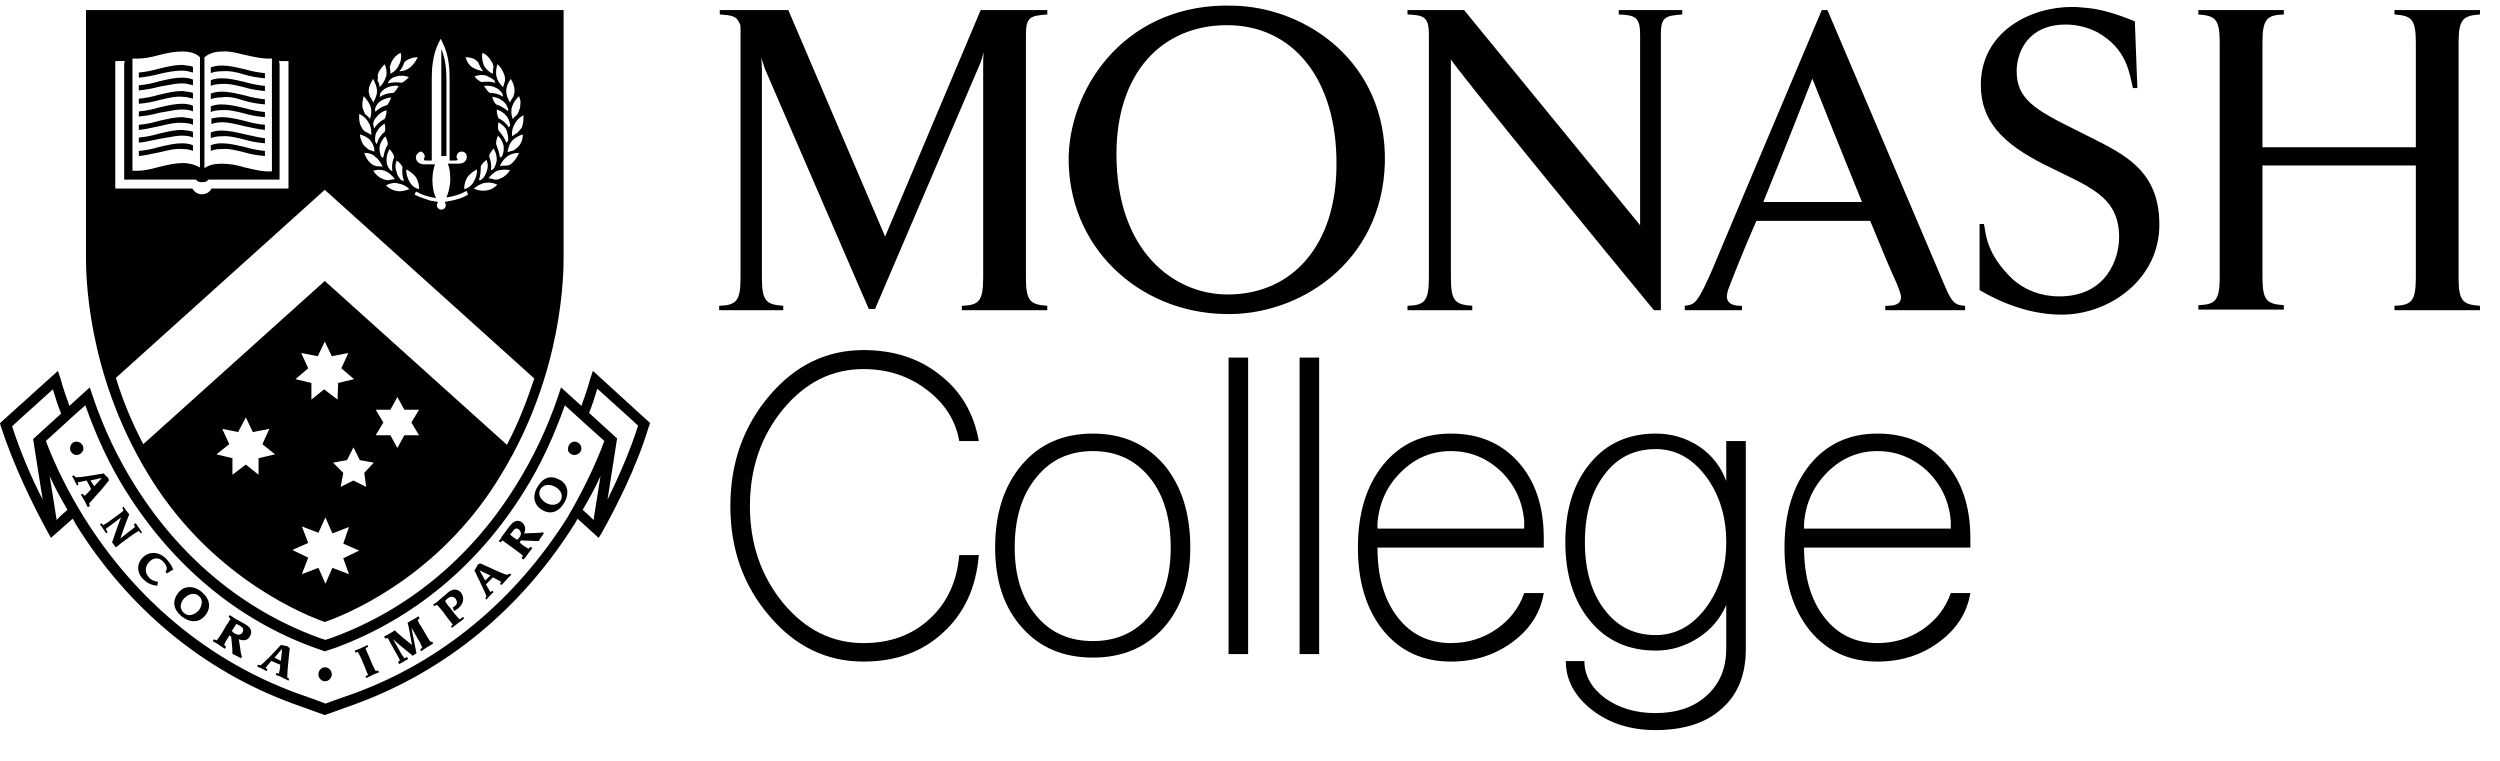 <svg xmlns="http://www.w3.org/2000/svg" width="253" height="77" viewBox="0 0 253 77" fill="none"><path d="M87.375 66.952C83.646 66.952 80.478 65.417 77.872 62.347C75.232 59.278 73.912 55.567 73.912 51.215C73.912 46.864 75.232 43.136 77.872 40.033C80.478 36.963 83.646 35.428 87.375 35.428C90.444 35.428 93.034 36.271 95.146 37.958C97.258 39.611 98.561 41.837 99.056 44.637H97.076C96.713 42.546 95.608 40.809 93.76 39.425C91.945 38.042 89.817 37.351 87.375 37.351C84.207 37.351 81.501 38.7 79.258 41.399C77.014 44.131 75.892 47.403 75.892 51.215C75.892 55.027 77.014 58.299 79.258 61.032C81.501 63.73 84.207 65.08 87.375 65.08C90.081 65.08 92.308 64.27 94.057 62.651C95.839 61.032 96.845 58.873 97.076 56.174H99.056C98.792 59.446 97.588 62.06 95.443 64.017C93.331 65.974 90.642 66.952 87.375 66.952Z" fill="black"></path><path d="M110.607 66.547C107.604 66.547 105.212 65.535 103.43 63.511C101.615 61.487 100.708 58.788 100.708 55.415C100.708 51.941 101.615 49.141 103.43 47.015C105.212 44.924 107.604 43.878 110.607 43.878C113.577 43.878 115.969 44.924 117.784 47.015C119.566 49.141 120.457 51.941 120.457 55.415C120.457 58.788 119.566 61.487 117.784 63.511C115.969 65.535 113.577 66.547 110.607 66.547ZM110.607 64.877C112.983 64.877 114.897 64.017 116.349 62.297C117.768 60.576 118.477 58.282 118.477 55.415C118.477 52.447 117.768 50.085 116.349 48.331C114.897 46.543 112.983 45.649 110.607 45.649C108.198 45.649 106.284 46.543 104.866 48.331C103.414 50.085 102.688 52.447 102.688 55.415C102.688 58.282 103.414 60.576 104.866 62.297C106.284 64.017 108.198 64.877 110.607 64.877Z" fill="black"></path><path d="M126.31 66.193H124.33V36.187H126.31V66.193Z" fill="black"></path><path d="M133.499 66.193H131.519V36.187H133.499V66.193Z" fill="black"></path><path d="M146.825 66.952C143.987 66.952 141.71 65.906 139.994 63.815C138.278 61.689 137.42 58.89 137.42 55.415C137.42 51.941 138.278 49.141 139.994 47.015C141.71 44.924 143.987 43.878 146.825 43.878C149.662 43.878 151.939 44.84 153.655 46.762C155.371 48.685 156.229 51.249 156.229 54.454V55.415H139.4C139.4 58.35 140.077 60.694 141.429 62.448C142.782 64.203 144.581 65.08 146.825 65.08C148.507 65.08 150.025 64.624 151.378 63.713C152.764 62.769 153.721 61.538 154.249 60.02H156.229C155.899 62.01 154.843 63.663 153.061 64.978C151.279 66.294 149.2 66.952 146.825 66.952ZM139.4 53.492H154.249V52.733C154.084 50.743 153.292 49.056 151.873 47.673C150.421 46.324 148.738 45.649 146.825 45.649C144.911 45.649 143.244 46.341 141.825 47.724C140.374 49.141 139.565 50.878 139.4 52.936V53.492Z" fill="black"></path><path d="M167.519 73.884C165.011 73.884 162.883 73.209 161.134 71.86C159.352 70.477 158.461 68.824 158.461 66.901H160.342C160.342 68.352 161.035 69.6 162.421 70.646C163.84 71.658 165.539 72.164 167.519 72.164C169.697 72.164 171.429 71.573 172.716 70.393C174.036 69.212 174.696 67.626 174.696 65.636V61.234C174.069 62.651 173.112 63.764 171.825 64.574C170.505 65.417 169.086 65.839 167.568 65.839C164.797 65.839 162.586 64.844 160.936 62.853C159.253 60.829 158.412 58.164 158.412 54.858C158.412 51.553 159.253 48.888 160.936 46.864C162.586 44.873 164.797 43.878 167.568 43.878C169.185 43.878 170.654 44.317 171.974 45.194C173.261 46.071 174.168 47.235 174.696 48.685V44.637H176.676V65.687C176.676 68.284 175.867 70.291 174.25 71.708C172.667 73.159 170.423 73.884 167.519 73.884ZM167.568 64.27C169.548 64.27 171.231 63.359 172.617 61.538C174.003 59.682 174.696 57.456 174.696 54.858C174.696 52.261 174.003 50.035 172.617 48.179C171.231 46.358 169.548 45.447 167.568 45.447C165.391 45.447 163.658 46.307 162.371 48.027C161.051 49.748 160.391 52.025 160.391 54.858C160.391 57.692 161.051 59.969 162.371 61.689C163.658 63.41 165.391 64.27 167.568 64.27Z" fill="black"></path><path d="M189.996 66.952C187.158 66.952 184.881 65.906 183.165 63.815C181.449 61.689 180.591 58.89 180.591 55.415C180.591 51.941 181.449 49.141 183.165 47.015C184.881 44.924 187.158 43.878 189.996 43.878C192.833 43.878 195.11 44.84 196.826 46.762C198.542 48.685 199.4 51.249 199.4 54.454V55.415H182.571C182.571 58.35 183.248 60.694 184.601 62.448C185.953 64.203 187.752 65.08 189.996 65.08C191.679 65.08 193.196 64.624 194.549 63.713C195.935 62.769 196.892 61.538 197.42 60.02H199.4C199.07 62.01 198.014 63.663 196.232 64.978C194.45 66.294 192.372 66.952 189.996 66.952ZM182.571 53.492H197.42V52.733C197.255 50.743 196.463 49.056 195.044 47.673C193.592 46.324 191.91 45.649 189.996 45.649C188.082 45.649 186.415 46.341 184.997 47.724C183.545 49.141 182.736 50.878 182.571 52.936V53.492Z" fill="black"></path><path fill-rule="evenodd" clip-rule="evenodd" d="M108.15 15.729C107.96 24.962 115.212 31.585 123.864 31.776C131.307 32.031 139.896 26.682 140.15 16.429C140.341 6.241 132.134 0.7 124.755 0.573C114.194 0.255 108.405 8.469 108.15 15.729ZM112.985 15.601C112.985 7.387 117.566 2.547 124.182 2.547C130.862 2.547 135.315 8.024 135.251 16.684C135.251 24.708 130.862 29.802 124.245 29.802C118.774 29.802 112.985 25.408 112.985 15.601Z" fill="black"></path><path d="M250.972 1.465V1.019H242.32V1.465C244.038 1.592 244.483 1.91 244.483 4.33V14.901H228.961V4.33C228.961 1.91 229.406 1.528 231.124 1.465V1.019H222.472V1.465C224.189 1.592 224.635 1.91 224.635 4.33V28.019C224.635 30.439 224.189 30.821 222.472 30.884V31.33H231.124V30.884C229.406 30.757 228.961 30.439 228.961 28.019V16.748H244.483V28.083C244.483 30.502 244.038 30.884 242.32 30.948V31.394H250.972V30.948C249.255 30.821 248.809 30.502 248.809 28.083V4.394C248.809 1.91 249.255 1.592 250.972 1.465Z" fill="black"></path><path d="M142.441 1.019V1.465C144.095 1.528 144.604 1.719 144.604 3.502V28.083C144.604 30.502 144.158 30.884 142.441 30.948V31.394H148.993V30.948C147.276 30.821 146.83 30.502 146.83 28.083V5.986C146.83 6.368 163.689 26.936 167.379 31.394H168.079V3.502C168.079 1.719 168.524 1.592 170.242 1.465V1.019H163.816V1.465C165.47 1.528 165.979 1.719 165.979 3.502V22.797L148.166 1.019H142.441Z" fill="black"></path><path fill-rule="evenodd" clip-rule="evenodd" d="M184.364 1.019H184.937L196.833 28.974C197.533 30.63 197.851 30.884 198.869 30.948V31.394H190.79V30.948C191.617 30.948 192.38 30.884 192.38 30.057C192.38 29.763 192.109 29.088 191.967 28.736C191.955 28.707 191.945 28.68 191.935 28.656C191.426 27.573 190.408 25.153 189.263 22.351H177.748C176.285 25.663 175.14 28.656 174.949 29.165C174.822 29.483 174.758 29.802 174.758 30.057C174.822 30.948 175.84 30.948 176.285 30.948V31.394H170.496V30.948C170.543 30.94 170.591 30.933 170.639 30.926C170.973 30.878 171.307 30.829 171.641 30.439C172.15 29.866 172.849 28.274 173.295 27.255C174.913 23.377 178.638 14.566 181.384 8.073C182.741 4.863 183.859 2.22 184.364 1.019ZM183.41 7.96C183.41 7.96 180.42 15.601 178.448 20.441H188.436C186.146 14.837 183.41 7.96 183.41 7.96Z" fill="black"></path><path d="M72.843 1.019V1.465C73.797 1.528 74.306 1.592 74.624 1.974C74.687 2.101 74.815 2.292 74.878 2.42V2.42C74.942 2.547 74.942 2.738 74.942 2.929C74.942 3.12 74.942 3.311 74.942 3.502V28.083C74.942 30.502 74.497 30.884 72.779 30.948V31.394H79.268V30.948C77.55 30.821 77.105 30.502 77.105 28.083V7.005C77.105 6.623 77.041 5.858 77.041 5.858L77.423 7.005L87.92 31.267H88.556L99.244 6.304L99.562 5.285C99.562 5.285 99.498 5.795 99.498 6.241V28.083C99.498 30.502 99.053 30.884 97.335 30.948V31.394H105.987V30.948C104.27 30.821 103.824 30.502 103.824 28.083V3.502C103.824 1.719 104.27 1.592 105.987 1.465V1.019H99.244L89.574 23.943L79.777 1.019L72.843 1.019Z" fill="black"></path><path d="M200.333 29.356C202.368 30.566 205.358 31.84 208.603 31.84C208.666 31.84 208.73 31.84 208.794 31.84C213.501 31.776 218.527 28.274 218.527 22.733C218.527 16.748 214.328 15.347 210.13 13.182C205.867 11.08 204.086 9.998 204.086 7.196C204.086 5.285 205.231 2.484 209.048 2.484C210.257 2.484 211.338 2.802 212.229 3.248C215.283 4.967 215.474 7.387 215.855 8.915H216.301L216.046 2.165C214.074 1.337 212.547 0.955 211.466 0.828C210.829 0.764 210.193 0.701 209.684 0.701C205.422 0.701 200.46 3.248 200.46 8.597C200.46 12.226 202.623 14.519 206.949 16.684C211.211 18.849 214.456 19.741 214.456 24.007C214.456 26.172 213.183 29.993 208.412 29.993C206.503 29.993 204.977 29.356 203.768 28.337C200.905 25.663 200.969 23.498 200.778 22.67H200.333L200.333 29.356" fill="black"></path><path fill-rule="evenodd" clip-rule="evenodd" d="M14.952 47.917C8.683 37.584 8.698 27.501 8.701 25.93L8.701 25.855V1.019H57.036V25.855L57.036 25.93C57.038 27.501 57.054 37.584 50.784 47.917C45.113 57.464 36.542 61.657 32.868 62.947C29.259 61.657 20.688 57.464 14.952 47.917ZM44.661 15.791H45.177V8.05C45.177 7.147 45.113 6.051 44.661 4.954V15.791ZM26.81 11.856C26.037 11.792 25.328 11.663 24.683 11.469C23.91 11.276 23.136 11.082 22.427 11.147C21.976 11.147 21.59 11.211 21.332 11.34V10.76C21.654 10.631 22.041 10.566 22.427 10.566C23.145 10.566 23.863 10.733 24.633 10.912L24.812 10.953C25.456 11.147 26.165 11.276 26.81 11.34V11.856ZM18.432 11.082C18.883 11.082 19.27 11.147 19.528 11.276V10.695C19.205 10.566 18.819 10.502 18.432 10.502C17.714 10.502 16.996 10.668 16.227 10.847L16.047 10.889C15.403 11.082 14.758 11.211 14.05 11.276V11.792C14.758 11.727 15.467 11.598 16.176 11.405C16.44 11.364 16.69 11.317 16.932 11.272L16.932 11.272C17.46 11.173 17.946 11.082 18.432 11.082ZM19.386 9.948C19.137 9.881 18.807 9.792 18.432 9.792C17.797 9.734 17.163 9.883 16.436 10.054C16.351 10.074 16.264 10.094 16.176 10.115C15.467 10.308 14.823 10.437 14.05 10.502V9.986C14.758 9.921 15.403 9.792 16.047 9.599L16.227 9.557C16.996 9.378 17.714 9.211 18.432 9.211C18.556 9.232 18.68 9.246 18.802 9.26L18.802 9.26C19.06 9.289 19.309 9.317 19.528 9.405V9.986C19.484 9.975 19.437 9.962 19.386 9.948ZM18.432 12.437C18.883 12.437 19.27 12.502 19.528 12.63V12.05C19.309 11.962 19.06 11.934 18.802 11.905L18.802 11.905C18.68 11.891 18.556 11.877 18.432 11.856C17.714 11.856 16.996 12.023 16.227 12.202L16.047 12.243C15.403 12.437 14.758 12.566 14.05 12.63V13.147C14.565 13.104 15.024 13.003 15.482 12.903C15.711 12.853 15.94 12.803 16.176 12.76C16.264 12.739 16.351 12.719 16.436 12.699C17.163 12.528 17.797 12.379 18.432 12.437ZM19.386 8.594C19.137 8.527 18.807 8.437 18.432 8.437C17.946 8.437 17.46 8.528 16.932 8.627C16.69 8.673 16.44 8.719 16.176 8.76C15.467 8.953 14.758 9.082 14.05 9.147V8.631C14.758 8.566 15.403 8.437 16.047 8.244L16.227 8.202C16.996 8.024 17.714 7.857 18.432 7.857C18.819 7.857 19.205 7.921 19.528 8.05V8.631C19.484 8.62 19.437 8.607 19.386 8.594L19.386 8.594ZM26.552 44.949L27.841 45.982L26.166 46.369V48.046L24.877 47.014L23.523 48.046V46.369L21.912 45.982L23.201 44.949L22.492 43.401L24.103 43.724L24.877 42.24L25.585 43.724L27.261 43.401L26.552 44.949ZM34.737 56.496L36.348 55.722L34.737 55.013L35.317 53.336L33.641 53.981L32.932 52.368L32.224 53.916L30.548 53.271L31.192 54.948L29.581 55.658L31.192 56.432L30.548 58.109L32.224 57.464L32.932 59.077L33.641 57.464L35.317 58.109L34.737 56.496ZM29.903 38.37L31.192 37.273L30.483 35.725L32.159 36.047L32.868 34.563L33.577 36.047L35.252 35.725L34.543 37.273L35.832 38.37L34.221 38.757L34.157 40.434L32.803 39.402L31.514 40.434V38.757L29.903 38.37ZM36.864 47.852L37.83 46.82L36.413 46.562L35.768 45.272L35.124 46.562L33.706 46.82L34.737 47.852L34.479 49.272L35.768 48.626L37.057 49.272L36.864 47.852ZM42.406 41.466L41.633 42.756L42.406 44.046H40.924L40.215 45.336L39.506 44.046H38.023L38.797 42.756L38.023 41.466H39.506L40.215 40.176L40.924 41.466H42.406ZM52.975 11.663C52.588 11.856 52.266 12.179 52.073 12.566C51.88 12.889 51.815 13.211 51.815 13.534V13.792L52.395 13.405C52.459 13.34 52.524 13.259 52.588 13.179C52.653 13.098 52.717 13.018 52.782 12.953C52.911 12.695 52.975 12.308 52.975 11.985V11.663ZM49.237 19.275C48.786 19.34 48.335 19.275 47.949 19.081C48.271 18.823 48.657 18.565 49.109 18.501C49.56 18.436 49.946 18.501 50.333 18.694C50.011 19.017 49.689 19.21 49.237 19.275ZM47.948 18.372C48.142 18.049 48.27 17.662 48.27 17.275V17.146C47.884 17.34 47.562 17.598 47.304 17.92C47.111 18.243 46.982 18.63 46.982 19.017V19.146C47.433 19.017 47.755 18.759 47.948 18.372ZM48.721 18.178C48.657 18.243 48.592 18.243 48.464 18.243C48.592 17.856 48.657 17.404 48.657 16.823C48.786 16.566 48.979 16.372 49.237 16.178L49.237 16.178C49.301 16.372 49.366 16.566 49.366 16.759C49.366 16.953 49.301 17.211 49.237 17.404C49.108 17.727 48.979 17.985 48.721 18.178ZM49.688 17.211C49.817 17.211 49.882 17.146 49.946 17.082C50.139 16.823 50.204 16.566 50.268 16.243V16.049C50.268 15.727 50.139 15.34 49.946 15.017C49.753 15.275 49.559 15.533 49.495 15.791C49.688 16.372 49.753 16.759 49.688 17.211ZM50.848 15.727C50.784 15.856 50.719 15.92 50.59 15.92C50.526 15.469 50.397 15.082 50.204 14.566C50.204 14.308 50.268 13.985 50.397 13.727C50.719 14.05 50.913 14.437 50.977 14.824V15.082C50.977 15.34 50.913 15.533 50.848 15.727ZM51.235 14.437C51.336 14.386 51.358 14.336 51.394 14.255C51.404 14.232 51.414 14.207 51.429 14.179V14.05C51.429 13.792 51.364 13.534 51.3 13.276C51.171 12.889 50.849 12.63 50.462 12.373C50.398 12.502 50.398 12.695 50.398 12.824C50.398 12.953 50.398 13.082 50.462 13.211C50.849 13.663 51.106 14.05 51.235 14.437ZM51.622 12.63C51.622 12.695 51.558 12.824 51.493 12.889C51.235 12.501 50.913 12.179 50.462 11.985C50.333 11.727 50.269 11.405 50.269 11.082C50.72 11.211 51.042 11.469 51.3 11.792C51.493 12.05 51.558 12.308 51.622 12.63ZM51.428 11.018C51.3 10.695 51.171 10.437 50.913 10.244C50.591 9.986 50.269 9.857 49.817 9.792C49.882 10.115 50.011 10.373 50.204 10.566C50.655 10.695 51.042 10.953 51.364 11.211H51.428V11.018ZM50.88 9.631C50.897 9.679 50.913 9.728 50.913 9.792C50.526 9.534 50.075 9.405 49.559 9.405C49.371 9.264 49.252 9.089 49.126 8.904L49.126 8.904C49.08 8.836 49.032 8.765 48.979 8.695C49.43 8.631 49.817 8.695 50.204 8.889C50.462 9.018 50.655 9.211 50.848 9.47C50.848 9.534 50.864 9.582 50.88 9.631ZM50.655 18.049C51.042 17.92 51.364 17.598 51.622 17.211C51.17 17.146 50.719 17.146 50.333 17.275C50.011 17.404 49.688 17.727 49.431 18.049C49.624 18.049 49.882 18.114 50.075 18.178C50.268 18.178 50.462 18.178 50.655 18.049ZM52.524 15.469C52.331 15.92 52.073 16.308 51.751 16.566C51.622 16.695 51.428 16.759 51.235 16.759C51.042 16.759 50.784 16.759 50.59 16.823C50.719 16.436 50.977 16.114 51.3 15.856C51.622 15.598 52.073 15.469 52.524 15.469ZM52.91 13.598C52.524 13.727 52.137 13.921 51.815 14.243C51.557 14.566 51.428 14.953 51.364 15.404C51.557 15.34 51.75 15.275 52.008 15.211C52.202 15.082 52.33 14.953 52.459 14.824L52.459 14.824C52.782 14.501 52.91 14.05 52.91 13.598ZM51.815 10.824C51.944 10.373 52.202 10.05 52.524 9.728C52.653 10.05 52.717 10.308 52.653 10.566C52.653 10.695 52.653 10.889 52.589 11.018C52.524 11.211 52.46 11.405 52.331 11.598C52.29 11.639 52.243 11.68 52.193 11.723C52.086 11.816 51.968 11.918 51.88 12.05C51.815 11.856 51.751 11.598 51.751 11.34C51.751 11.147 51.751 10.953 51.815 10.824ZM51.622 10.373C51.686 10.179 51.815 9.986 51.944 9.792C52.008 9.599 52.073 9.405 52.073 9.211C52.073 8.76 51.944 8.373 51.686 7.986C51.428 8.373 51.235 8.76 51.235 9.211C51.235 9.599 51.364 9.986 51.622 10.373ZM50.268 7.792C50.204 7.663 50.204 7.47 50.204 7.341C50.204 7.018 50.268 6.76 50.333 6.502C50.719 6.825 50.913 7.212 51.041 7.599C51.106 7.792 51.106 7.921 51.106 8.05V8.179C51.074 8.276 51.041 8.389 51.009 8.502L51.009 8.502L51.009 8.502C50.977 8.615 50.945 8.728 50.913 8.824C50.59 8.502 50.333 8.179 50.268 7.792ZM50.011 8.115C49.753 7.921 49.495 7.792 49.237 7.663C48.851 7.534 48.4 7.599 48.013 7.728C48.206 7.986 48.464 8.179 48.722 8.308C49.173 8.244 49.689 8.244 50.075 8.373H50.14C50.1 8.333 50.085 8.293 50.064 8.238C50.051 8.204 50.035 8.164 50.011 8.115ZM48.979 6.631C48.85 6.309 48.786 5.986 48.786 5.663C48.786 5.534 48.786 5.47 48.85 5.341C49.237 5.534 49.559 5.857 49.753 6.244C49.842 6.333 49.869 6.453 49.899 6.582L49.899 6.582L49.899 6.582C49.912 6.64 49.926 6.7 49.946 6.76C49.882 7.018 49.882 7.212 49.882 7.47C49.495 7.276 49.173 7.018 48.979 6.631ZM47.11 5.793C47.239 6.244 47.497 6.631 47.819 6.825C48.142 7.018 48.528 7.147 48.915 7.212C48.821 7.117 48.761 7.023 48.685 6.903C48.657 6.859 48.627 6.812 48.593 6.76C48.56 6.696 48.528 6.615 48.496 6.534L48.496 6.534C48.464 6.454 48.431 6.373 48.399 6.309L48.27 6.18C48.013 5.922 47.626 5.793 47.11 5.793ZM42.922 16.63C42.342 16.63 42.084 16.243 42.084 15.92C42.084 15.662 42.342 15.404 42.535 15.34C42.793 15.34 42.986 15.598 42.986 15.856C42.986 15.888 42.97 15.92 42.954 15.953C42.938 15.985 42.922 16.017 42.922 16.049C42.922 16.061 42.919 16.076 42.917 16.091C42.907 16.157 42.893 16.243 43.051 16.243H43.695V8.05C43.695 6.954 43.76 5.599 44.404 4.309L44.597 3.922L44.791 4.309C45.435 5.599 45.5 6.954 45.5 8.05V16.243H46.144C46.337 16.243 46.337 16.114 46.273 16.049C46.209 15.985 46.209 15.92 46.209 15.856C46.209 15.533 46.466 15.34 46.724 15.34C47.046 15.34 47.24 15.598 47.24 15.856C47.24 16.243 46.982 16.565 46.402 16.565H45.306C45.5 16.953 45.564 17.533 45.564 18.114C45.564 18.888 45.371 19.533 45.177 19.984C46.015 19.855 46.595 19.662 47.175 19.339H47.24L47.369 19.726H47.304C46.788 20.049 46.273 20.178 45.693 20.307C45.693 20.307 45.306 20.372 44.984 20.436C45.048 20.5 45.113 20.63 45.113 20.759C45.113 21.017 44.92 21.21 44.662 21.21C44.404 21.21 44.211 21.017 44.211 20.759C44.211 20.63 44.275 20.5 44.34 20.436C44.017 20.372 43.566 20.307 43.566 20.307C43.467 20.274 43.371 20.242 43.278 20.212C42.83 20.065 42.447 19.94 42.02 19.726H41.955L42.084 19.404H42.148C42.728 19.726 43.308 19.92 44.146 20.049C43.888 19.597 43.76 18.952 43.76 18.178C43.76 17.598 43.888 17.017 44.017 16.63H42.922ZM40.73 16.888C40.601 16.63 40.408 16.436 40.15 16.243C40.086 16.436 40.021 16.63 40.021 16.824C40.021 17.017 40.086 17.275 40.15 17.469C40.203 17.733 40.342 17.911 40.497 18.108C40.532 18.152 40.566 18.196 40.601 18.243C40.633 18.243 40.682 18.259 40.73 18.275C40.778 18.291 40.827 18.307 40.859 18.307V18.243C40.73 17.856 40.666 17.404 40.73 16.888ZM39.119 8.889C39.506 8.695 39.957 8.631 40.344 8.695C40.215 8.953 40.022 9.211 39.828 9.405C39.313 9.405 38.862 9.534 38.475 9.792H38.41C38.475 9.663 38.475 9.599 38.475 9.47C38.604 9.211 38.862 9.018 39.119 8.889ZM39.893 15.856C39.828 15.598 39.635 15.34 39.441 15.082L39.441 15.082C39.248 15.404 39.119 15.727 39.119 16.114V16.308C39.119 16.63 39.248 16.888 39.441 17.146C39.474 17.178 39.522 17.211 39.57 17.243L39.57 17.243C39.619 17.275 39.667 17.307 39.699 17.34V17.275C39.635 16.759 39.699 16.372 39.893 15.856ZM38.5 15.638C38.451 15.453 38.41 15.3 38.41 15.146V14.888C38.475 14.501 38.668 14.114 38.99 13.792C39.119 14.05 39.248 14.308 39.248 14.63C38.99 15.017 38.862 15.469 38.797 15.92C38.733 15.92 38.733 15.985 38.733 15.985L38.539 15.791C38.526 15.738 38.513 15.687 38.5 15.638ZM38.926 13.34C38.99 13.211 38.99 13.082 38.99 12.953C38.99 12.889 38.974 12.808 38.958 12.727C38.942 12.647 38.926 12.566 38.926 12.501C38.539 12.759 38.281 13.018 38.088 13.405C37.959 13.663 37.959 13.921 37.959 14.179V14.308C38.024 14.372 38.088 14.501 38.088 14.566C38.088 14.566 38.153 14.566 38.153 14.501C38.281 14.05 38.539 13.663 38.926 13.34ZM37.959 11.276V11.018C38.024 10.76 38.217 10.437 38.41 10.308C38.733 10.05 39.119 9.921 39.57 9.857C39.506 10.115 39.377 10.373 39.184 10.631C38.733 10.76 38.346 10.953 38.024 11.276H37.959ZM37.765 12.63C37.83 12.695 37.83 12.824 37.83 12.953H37.894C38.152 12.566 38.474 12.243 38.925 12.05C39.054 11.792 39.119 11.469 39.119 11.147C38.668 11.276 38.345 11.534 38.088 11.856C37.894 12.05 37.765 12.308 37.765 12.63ZM36.412 13.598C36.863 13.727 37.25 13.921 37.508 14.243C37.766 14.566 37.895 14.953 37.895 15.34L37.314 15.146C37.25 15.082 37.169 15.017 37.089 14.953C37.008 14.888 36.928 14.824 36.863 14.759C36.605 14.437 36.477 14.05 36.412 13.598ZM36.864 15.469C36.992 15.92 37.25 16.308 37.572 16.566C37.701 16.695 37.895 16.759 38.088 16.823C38.346 16.823 38.539 16.823 38.732 16.888C38.539 16.501 38.346 16.114 38.023 15.92C37.766 15.598 37.315 15.469 36.864 15.469ZM38.732 18.114C38.281 17.92 38.023 17.662 37.765 17.275C38.217 17.146 38.668 17.146 39.054 17.34C39.377 17.469 39.699 17.791 39.957 18.114C39.86 18.146 39.747 18.162 39.634 18.178C39.522 18.194 39.409 18.21 39.312 18.243C39.119 18.243 38.925 18.178 38.732 18.114ZM39.055 18.759C39.377 19.081 39.764 19.275 40.215 19.339C40.602 19.404 41.053 19.275 41.439 19.146C41.117 18.823 40.73 18.63 40.279 18.565C39.893 18.436 39.442 18.565 39.055 18.759ZM42.406 19.017V19.146C41.955 19.017 41.632 18.759 41.439 18.372C41.246 18.049 41.117 17.662 41.117 17.275V17.146C41.504 17.34 41.826 17.598 42.084 17.92C42.277 18.243 42.406 18.63 42.406 19.017ZM40.73 6.76C40.666 6.889 40.537 7.083 40.408 7.212C40.795 7.212 41.181 7.083 41.504 6.825C41.826 6.567 42.084 6.18 42.277 5.793C41.826 5.793 41.375 5.922 41.053 6.18L40.924 6.309C40.891 6.373 40.859 6.454 40.827 6.534L40.827 6.534C40.795 6.615 40.763 6.696 40.73 6.76ZM39.506 7.47C39.506 7.212 39.506 7.018 39.441 6.76C39.473 6.663 39.506 6.583 39.538 6.502C39.57 6.421 39.602 6.341 39.634 6.244C39.828 5.857 40.15 5.534 40.537 5.341C40.601 5.47 40.601 5.534 40.601 5.663C40.601 5.986 40.537 6.309 40.343 6.631C40.215 6.954 39.892 7.276 39.506 7.47ZM39.248 8.437C39.764 8.308 40.215 8.308 40.666 8.373C40.924 8.244 41.181 8.05 41.375 7.792C40.988 7.663 40.537 7.599 40.15 7.728C39.828 7.792 39.57 7.921 39.377 8.179C39.337 8.219 39.322 8.259 39.301 8.314C39.288 8.348 39.273 8.388 39.248 8.437ZM38.217 8.179V8.05C38.217 7.98 38.225 7.919 38.233 7.862V7.862V7.862V7.862V7.862V7.862V7.862V7.862V7.862C38.246 7.763 38.258 7.681 38.217 7.599C38.346 7.147 38.603 6.825 38.926 6.502C39.054 6.76 39.119 7.083 39.119 7.341C39.119 7.47 39.119 7.663 39.054 7.792C38.926 8.179 38.732 8.502 38.41 8.824C38.41 8.631 38.346 8.373 38.217 8.179ZM37.315 9.211C37.315 9.405 37.379 9.599 37.444 9.792L37.444 9.792C37.573 9.986 37.702 10.179 37.766 10.373C37.959 10.05 38.153 9.663 38.153 9.211C38.153 8.824 37.959 8.373 37.766 7.986C37.508 8.373 37.315 8.76 37.315 9.211ZM36.735 11.018C36.67 10.889 36.67 10.76 36.67 10.566C36.67 10.308 36.735 9.986 36.799 9.728C37.121 10.05 37.379 10.437 37.508 10.824C37.573 11.018 37.573 11.147 37.573 11.34C37.573 11.534 37.508 11.792 37.444 12.05L37.444 12.05C37.315 11.856 37.186 11.727 36.993 11.598C36.864 11.405 36.799 11.211 36.735 11.018ZM36.348 11.921C36.348 12.243 36.412 12.63 36.606 12.889C36.67 13.082 36.799 13.211 36.992 13.34C37.186 13.405 37.379 13.534 37.572 13.663V13.405C37.572 13.082 37.508 12.759 37.315 12.437C37.121 12.05 36.799 11.727 36.348 11.534V11.921ZM22.428 16.566C21.719 16.566 21.139 16.695 20.688 17.017V6.18V5.793C21.01 5.535 21.525 5.212 22.492 5.212C23.137 5.147 23.91 5.341 24.683 5.535C24.805 5.561 24.927 5.588 25.051 5.615C25.846 5.792 26.682 5.977 27.519 5.922V6.18V17.34C26.707 17.398 25.843 17.195 25.067 17.012C24.981 16.992 24.896 16.972 24.812 16.953C23.974 16.695 23.201 16.566 22.428 16.566ZM13.405 17.275C14.307 17.34 15.21 17.146 16.112 16.888L16.291 16.846C17.061 16.668 17.779 16.501 18.497 16.501C19.205 16.501 19.785 16.694 20.237 16.953V6.179V5.792C19.914 5.47 19.399 5.212 18.432 5.212C17.723 5.212 17.014 5.341 16.241 5.534C15.339 5.792 14.436 5.986 13.405 5.921V6.179V17.275ZM19.463 19.081H11.665V6.179H12.632L12.567 6.438V6.502V18.178H19.85C19.979 18.372 20.108 18.436 20.43 18.436C20.817 18.436 20.945 18.372 21.074 18.178H28.292V6.502V6.438L28.228 6.179H28.937H29.195V19.081H21.396C21.268 19.404 20.881 19.662 20.43 19.662C19.979 19.662 19.657 19.404 19.463 19.081ZM14.501 44.949L32.868 28.435L51.3 45.014C52.524 42.691 53.362 40.434 54.071 38.305L32.868 19.21L11.729 38.24C12.374 40.369 13.276 42.627 14.501 44.949ZM19.528 13.921C19.27 13.792 18.883 13.727 18.432 13.727C17.946 13.727 17.46 13.818 16.932 13.917L16.932 13.917C16.69 13.962 16.44 14.009 16.176 14.05C15.94 14.093 15.704 14.143 15.467 14.193C14.995 14.293 14.522 14.394 14.05 14.437V13.921C14.758 13.856 15.403 13.727 16.047 13.534L16.227 13.492C16.996 13.313 17.714 13.146 18.432 13.146C18.556 13.167 18.68 13.181 18.802 13.195L18.802 13.195C19.06 13.224 19.309 13.252 19.528 13.34V13.921ZM18.432 15.082C18.883 15.082 19.27 15.146 19.528 15.275V14.695C19.205 14.566 18.819 14.501 18.432 14.501C17.714 14.501 16.996 14.668 16.227 14.847L16.047 14.888C15.403 15.082 14.758 15.211 14.05 15.275V15.791C14.522 15.748 14.995 15.648 15.467 15.548C15.704 15.498 15.94 15.447 16.176 15.404C16.264 15.384 16.351 15.364 16.436 15.344C17.163 15.173 17.797 15.024 18.432 15.082ZM19.386 7.303C19.137 7.236 18.807 7.147 18.432 7.147C17.723 7.147 17.014 7.276 16.176 7.47C15.467 7.663 14.758 7.792 14.05 7.857V7.341C14.758 7.276 15.403 7.147 16.047 6.954L16.227 6.912C16.996 6.733 17.714 6.567 18.432 6.567C18.556 6.587 18.68 6.601 18.802 6.615L18.802 6.615L18.802 6.615L18.802 6.615C19.06 6.644 19.309 6.673 19.528 6.76V7.341C19.484 7.33 19.437 7.317 19.386 7.304L19.386 7.303ZM24.683 10.179C25.328 10.373 26.037 10.502 26.81 10.566V10.05C26.165 9.986 25.456 9.857 24.812 9.663L24.633 9.621C23.863 9.443 23.145 9.276 22.427 9.276C22.041 9.276 21.654 9.341 21.332 9.47V10.05C21.59 9.921 21.976 9.857 22.427 9.857C23.136 9.728 23.91 9.921 24.683 10.179ZM26.81 7.921C26.037 7.857 25.328 7.728 24.683 7.534C23.91 7.276 23.136 7.147 22.427 7.212C21.976 7.212 21.59 7.276 21.332 7.405V6.825C21.654 6.696 22.041 6.631 22.427 6.631C23.145 6.631 23.863 6.798 24.633 6.977L24.812 7.018C25.456 7.212 26.165 7.341 26.81 7.405V7.921ZM24.683 12.76C24.84 12.791 25.003 12.826 25.172 12.862C25.699 12.975 26.273 13.098 26.81 13.147V12.63C26.101 12.566 25.456 12.437 24.812 12.243L24.619 12.199C23.855 12.021 23.146 11.856 22.492 11.856C22.105 11.856 21.718 11.921 21.396 11.986V12.566C21.654 12.437 22.041 12.373 22.492 12.373C23.136 12.373 23.91 12.566 24.683 12.76ZM26.81 9.211C26.037 9.147 25.328 9.018 24.683 8.824C23.91 8.631 23.136 8.437 22.427 8.502C21.976 8.502 21.59 8.566 21.332 8.695V8.115C21.654 7.986 22.041 7.921 22.427 7.921C23.145 7.921 23.863 8.088 24.633 8.267L24.812 8.308C25.456 8.502 26.165 8.631 26.81 8.695V9.211ZM24.683 14.114C25.328 14.308 26.037 14.437 26.81 14.501V13.985C26.361 13.94 25.882 13.833 25.414 13.728C25.21 13.682 25.008 13.637 24.812 13.598L24.633 13.556C23.863 13.378 23.145 13.211 22.427 13.211C22.041 13.211 21.654 13.275 21.332 13.405V13.985C21.59 13.856 21.976 13.792 22.427 13.792C23.136 13.727 23.91 13.921 24.683 14.114ZM26.81 15.791C26.037 15.727 25.328 15.598 24.683 15.404C23.91 15.211 23.136 15.017 22.427 15.082C21.976 15.082 21.59 15.146 21.332 15.275V14.695C21.654 14.566 22.041 14.501 22.427 14.501C23.145 14.501 23.863 14.668 24.633 14.847L24.812 14.888C25.456 15.082 26.165 15.211 26.81 15.275V15.791ZM65.8 42.821L65.671 43.143C64.447 47.207 62.384 51.271 60.902 53.916L60.58 54.432L58.453 52.497C58.421 52.562 58.373 52.642 58.324 52.723L58.324 52.723C58.276 52.803 58.227 52.884 58.195 52.949C52.782 61.593 45.177 67.85 36.09 71.205L32.868 72.366L29.645 71.205C20.623 67.915 12.954 61.593 7.605 52.949C7.589 52.918 7.574 52.884 7.558 52.848L7.558 52.848C7.506 52.732 7.445 52.596 7.347 52.497L5.156 54.432L4.833 53.852C3.351 51.142 1.353 47.078 0.064 43.079L0 42.821L5.22 38.111L5.865 37.531L6.122 38.305C6.38 39.273 6.702 40.176 7.025 41.079L7.025 41.079L8.507 39.724L9.087 39.208L9.345 39.982C10.44 43.272 11.923 46.369 13.663 49.143C18.238 56.432 24.619 61.722 32.159 64.496C32.159 64.496 32.674 64.689 32.932 64.754C33.19 64.689 33.706 64.496 33.706 64.496C41.246 61.722 47.691 56.432 52.202 49.143C53.942 46.369 55.424 43.272 56.52 39.982L56.778 39.208L58.84 41.079L58.84 41.079C59.162 40.176 59.484 39.273 59.742 38.305L60 37.531L65.8 42.821ZM3.351 44.433L4.318 50.562C3.158 48.304 2.062 45.724 1.224 43.143C1.449 42.919 2.52 41.955 3.544 41.034L3.544 41.034L3.544 41.034L3.544 41.034L3.545 41.033L3.548 41.03C4.286 40.366 4.998 39.726 5.349 39.402C5.607 40.24 5.865 41.079 6.187 41.853L3.351 44.433ZM6.831 51.594C6.187 50.497 5.542 49.336 5.027 48.175L5.735 52.626C5.929 52.368 6.38 51.981 6.831 51.594ZM58.969 51.594C59.613 50.497 60.258 49.336 60.773 48.175L60.064 52.626L60.064 52.626C59.806 52.368 59.42 51.981 58.969 51.594ZM61.16 44.627C60.709 44.24 57.938 41.724 57.164 41.014C56.069 44.111 54.715 47.078 53.04 49.723C48.4 57.206 41.826 62.625 34.028 65.528L32.868 65.915L31.772 65.528C23.974 62.689 17.465 57.206 12.761 49.723C11.085 47.078 9.732 44.111 8.636 41.014C8.135 41.439 6.966 42.509 6.01 43.384L6.01 43.384L6.009 43.384C5.367 43.972 4.822 44.471 4.64 44.627C5.671 47.336 7.025 49.981 8.507 52.368C13.792 60.819 21.267 66.947 30.097 70.172C30.097 70.172 32.675 71.076 32.932 71.204C33.255 71.076 35.833 70.172 35.833 70.172C44.662 66.947 52.138 60.754 57.422 52.368C58.776 50.046 60.129 47.401 61.16 44.627ZM62.256 40.969C63.279 41.89 64.351 42.854 64.575 43.079C63.737 45.724 62.578 48.304 61.482 50.562L62.449 44.369L59.613 41.788C59.935 41.014 60.193 40.176 60.451 39.337C60.802 39.662 61.517 40.304 62.256 40.969ZM9.022 50.949L9.087 51.207L8.893 51.336C8.81 51.211 8.754 51.086 8.69 50.944C8.654 50.865 8.617 50.782 8.571 50.691C8.442 50.497 8.313 50.304 8.185 50.046L8.378 49.981L8.571 50.175C8.617 50.129 8.67 50.08 8.725 50.028C8.906 49.859 9.117 49.662 9.216 49.465L8.765 48.626L7.862 48.82L7.927 49.078L7.798 49.142C7.766 49.046 7.717 48.965 7.669 48.884C7.621 48.804 7.572 48.723 7.54 48.626C7.476 48.497 7.411 48.368 7.282 48.175L7.476 48.11L7.669 48.304C8.161 48.304 9.067 48.153 9.841 48.025C10.08 47.985 10.307 47.947 10.505 47.917C10.593 48.049 10.711 48.151 10.818 48.244C10.868 48.287 10.915 48.328 10.956 48.368L11.02 48.626L10.182 49.658C9.91 49.931 9.614 50.275 9.379 50.547C9.226 50.725 9.099 50.872 9.022 50.949ZM10.31 48.368L9.538 49.206L9.151 48.626L10.31 48.368ZM14.243 53.981L14.372 53.852C14.277 53.757 14.217 53.663 14.142 53.543L14.142 53.543C14.114 53.499 14.084 53.452 14.049 53.4C13.985 53.336 13.937 53.255 13.888 53.174C13.84 53.094 13.792 53.013 13.727 52.949L13.534 53.078L13.663 53.336C13.212 53.658 12.18 54.497 12.18 54.497C12.438 53.723 12.76 52.819 13.083 52.045C13.018 51.981 12.97 51.916 12.922 51.852C12.873 51.787 12.825 51.723 12.76 51.658C12.728 51.594 12.68 51.529 12.632 51.465L12.632 51.465C12.583 51.4 12.535 51.336 12.503 51.271L12.374 51.4L12.503 51.658C12.35 51.812 12.197 51.924 12.012 52.06L12.012 52.06C11.963 52.096 11.912 52.134 11.858 52.174L11.149 52.691C10.892 52.884 10.698 53.013 10.44 53.142L10.247 52.949L10.118 53.078C10.213 53.172 10.272 53.267 10.348 53.386C10.376 53.43 10.406 53.477 10.44 53.529C10.505 53.594 10.553 53.674 10.601 53.755C10.65 53.836 10.698 53.916 10.763 53.981L10.892 53.852L10.698 53.529C10.999 53.314 11.357 53.042 11.715 52.77L11.715 52.769L11.715 52.769C11.894 52.633 12.073 52.497 12.245 52.368C12.029 52.887 11.842 53.436 11.645 54.013L11.645 54.013L11.644 54.013C11.548 54.296 11.449 54.587 11.343 54.884C11.375 54.916 11.407 54.964 11.439 55.013C11.472 55.061 11.504 55.11 11.536 55.142C11.568 55.174 11.6 55.222 11.633 55.271C11.665 55.319 11.697 55.368 11.729 55.4C11.825 55.328 11.921 55.247 12.024 55.16C12.197 55.014 12.389 54.852 12.632 54.69L13.341 54.174C13.502 54.053 13.664 53.957 13.81 53.87C13.896 53.819 13.977 53.771 14.049 53.723L14.243 53.981ZM14.436 58.561C13.856 57.98 13.792 57.013 14.501 56.368C15.21 55.722 16.241 55.852 16.95 56.69C17.208 57.013 17.401 57.271 17.53 57.658C17.374 57.71 17.176 57.846 17.003 57.965C16.962 57.993 16.923 58.02 16.885 58.045L16.756 57.851L16.885 57.593C16.885 57.335 16.756 57.077 16.563 56.884C16.241 56.497 15.661 56.303 15.145 56.819C14.63 57.335 14.63 57.98 15.081 58.432C15.274 58.69 15.596 58.819 15.983 58.883L15.919 59.27C15.21 59.206 14.823 58.948 14.436 58.561ZM20.752 62.302C20.172 63.012 19.269 63.076 18.367 62.367C17.529 61.657 17.4 60.819 18.045 59.98C18.625 59.27 19.591 59.206 20.429 59.916C21.267 60.625 21.396 61.528 20.752 62.302ZM18.625 60.561C19.076 60.109 19.656 59.916 20.107 60.303C20.558 60.625 20.494 61.27 20.107 61.786C19.656 62.238 19.076 62.431 18.625 62.044C18.174 61.657 18.174 61.077 18.625 60.561ZM25.263 64.431C25.07 64.818 24.619 64.883 24.167 64.689C24.194 64.823 24.232 65.091 24.272 65.373L24.272 65.373C24.328 65.768 24.387 66.189 24.425 66.302L24.49 66.431L24.361 66.624C24.166 66.478 23.933 66.368 23.72 66.268L23.72 66.268C23.652 66.236 23.585 66.204 23.523 66.173C23.523 65.657 23.458 64.883 23.394 64.431L23.201 64.302L23.072 64.56C22.878 64.818 22.75 65.076 22.685 65.27L22.878 65.463L22.75 65.657L22.169 65.27C21.976 65.141 21.783 65.012 21.525 64.883L21.654 64.689L21.912 64.818C22.032 64.698 22.128 64.552 22.229 64.397L22.229 64.397C22.291 64.303 22.355 64.206 22.427 64.109L22.878 63.334C23 63.173 23.096 63.011 23.182 62.865L23.182 62.865L23.182 62.865L23.182 62.864L23.182 62.864C23.234 62.778 23.282 62.697 23.329 62.625L23.136 62.431L23.265 62.238C23.329 62.302 23.41 62.351 23.491 62.399C23.571 62.447 23.652 62.496 23.716 62.56C23.813 62.625 23.91 62.673 24.006 62.722C24.103 62.77 24.2 62.818 24.296 62.883C24.393 62.947 24.49 62.996 24.586 63.044C24.683 63.093 24.78 63.141 24.876 63.206C25.521 63.593 25.521 64.044 25.263 64.431ZM24.023 63.191C24.095 63.22 24.167 63.248 24.296 63.334C24.617 63.528 24.682 63.721 24.553 63.979C24.36 64.301 24.038 64.301 23.651 64.043L23.458 63.85L23.587 63.657C23.716 63.463 23.845 63.27 23.909 63.141C23.952 63.162 23.988 63.177 24.023 63.191ZM29.195 66.818C29.13 67.398 29.066 68.237 29.066 68.56L29.259 68.689L29.195 68.882C29.098 68.818 28.985 68.769 28.872 68.721C28.759 68.672 28.647 68.624 28.55 68.56C28.394 68.456 28.196 68.393 28.024 68.339L28.024 68.339L28.024 68.339C27.982 68.326 27.943 68.314 27.906 68.302L27.97 68.108L28.228 68.173C28.292 67.915 28.357 67.528 28.357 67.269L27.454 66.882L26.874 67.592L27.068 67.721L27.003 67.915C26.869 67.87 26.734 67.793 26.621 67.729C26.572 67.701 26.527 67.676 26.488 67.656C26.423 67.624 26.343 67.592 26.262 67.56C26.182 67.528 26.101 67.495 26.037 67.463L26.101 67.269L26.359 67.334C26.874 66.947 27.777 65.979 28.421 65.27C28.539 65.299 28.644 65.315 28.741 65.33C28.856 65.348 28.961 65.364 29.066 65.399L29.323 65.592L29.195 66.818ZM27.777 66.559L28.549 65.657L28.421 66.882L27.777 66.559ZM38.023 67.915C37.98 67.829 37.937 67.75 37.894 67.671C37.808 67.513 37.722 67.356 37.637 67.14L37.314 66.366C37.264 66.24 37.213 66.134 37.167 66.035C37.094 65.882 37.031 65.749 36.992 65.592L37.25 65.463L37.185 65.27C37.089 65.334 36.976 65.383 36.863 65.431C36.75 65.479 36.638 65.528 36.541 65.592C36.444 65.624 36.331 65.673 36.219 65.721C36.106 65.77 35.993 65.818 35.897 65.85L35.961 66.044L36.219 65.979C36.262 66.065 36.305 66.144 36.348 66.223C36.434 66.381 36.52 66.538 36.605 66.753L36.928 67.528C36.947 67.575 36.964 67.62 36.981 67.662L37.02 67.763L37.02 67.763C37.096 67.959 37.156 68.113 37.25 68.302L36.992 68.431L37.057 68.624C37.153 68.56 37.266 68.511 37.379 68.463C37.492 68.415 37.604 68.366 37.701 68.302C37.798 68.269 37.91 68.221 38.023 68.173C38.136 68.124 38.249 68.076 38.346 68.044L38.281 67.85L38.023 67.915ZM43.465 64.8C43.501 64.852 43.535 64.901 43.566 64.947H43.759L43.823 65.141C43.727 65.205 43.614 65.27 43.501 65.334L43.501 65.334C43.388 65.399 43.276 65.463 43.179 65.528L42.599 65.915L42.535 65.721L42.728 65.528C42.685 65.442 42.649 65.356 42.613 65.27C42.542 65.098 42.47 64.926 42.341 64.754L42.083 64.302C41.961 64.057 41.838 63.863 41.748 63.721L41.748 63.721L41.748 63.721L41.748 63.721C41.697 63.639 41.656 63.575 41.632 63.528L42.148 66.108L41.761 66.366C41.65 66.254 41.465 66.106 41.203 65.896C40.86 65.62 40.384 65.237 39.763 64.689C39.787 64.736 39.828 64.801 39.88 64.883C39.969 65.024 40.092 65.218 40.214 65.463L40.472 65.915C40.571 66.112 40.707 66.309 40.823 66.477C40.859 66.529 40.893 66.579 40.923 66.624L41.181 66.495L41.31 66.689C41.246 66.721 41.165 66.769 41.084 66.818C41.004 66.866 40.923 66.915 40.859 66.947C40.794 66.979 40.714 67.028 40.633 67.076C40.553 67.124 40.472 67.173 40.408 67.205L40.279 67.011L40.472 66.818C40.397 66.63 40.126 66.159 39.874 65.722C39.693 65.407 39.522 65.109 39.441 64.947L39.248 64.56L38.99 64.625L38.861 64.431C38.958 64.367 39.054 64.318 39.151 64.27C39.248 64.221 39.344 64.173 39.441 64.109C39.57 64.044 39.763 63.915 39.957 63.786C40.182 64.068 41.097 64.794 41.539 65.144L41.539 65.144C41.602 65.195 41.656 65.237 41.697 65.27C41.681 65.189 41.652 65.032 41.617 64.835L41.617 64.835C41.511 64.246 41.342 63.302 41.246 63.012C41.342 62.947 41.439 62.899 41.536 62.851C41.632 62.802 41.729 62.754 41.826 62.689C41.955 62.625 42.148 62.496 42.341 62.367L42.341 62.367L42.47 62.56L42.277 62.754C42.341 62.947 42.47 63.205 42.663 63.463L43.114 64.237C43.213 64.435 43.349 64.632 43.465 64.8ZM46.531 62.689C46.337 62.496 46.144 62.302 45.951 62.044L45.564 61.528C45.371 61.335 45.177 61.077 45.048 60.819C45.068 60.799 45.087 60.774 45.109 60.746L45.109 60.746C45.158 60.682 45.216 60.606 45.306 60.561C45.629 60.303 45.886 60.367 46.08 60.561C46.273 60.819 46.337 61.141 46.015 61.335C45.951 61.399 45.886 61.464 45.822 61.464L45.951 61.851C46.015 61.819 46.08 61.77 46.144 61.722L46.144 61.722L46.144 61.722L46.144 61.722L46.144 61.722L46.144 61.722C46.209 61.673 46.273 61.625 46.337 61.593C46.982 61.077 46.982 60.432 46.66 59.98C46.337 59.593 45.822 59.528 45.306 59.98C45.177 60.109 45.048 60.238 44.855 60.367C44.749 60.474 44.642 60.561 44.547 60.639C44.468 60.703 44.398 60.761 44.34 60.819C44.211 60.948 44.017 61.077 43.824 61.206L43.953 61.335L44.211 61.206C44.404 61.399 44.597 61.593 44.791 61.851L45.306 62.56C45.395 62.679 45.484 62.783 45.566 62.881L45.566 62.881L45.566 62.881L45.566 62.881L45.566 62.881L45.566 62.881C45.664 62.996 45.752 63.101 45.822 63.205L45.629 63.399L45.757 63.528C45.854 63.464 45.951 63.383 46.047 63.302C46.144 63.222 46.241 63.141 46.337 63.076C46.531 62.947 46.724 62.818 46.982 62.56L46.853 62.431L46.531 62.689ZM51.751 58.174L51.622 58.045L51.3 58.174C51.042 58.109 50.269 57.787 49.753 57.529L48.593 57.013L48.335 57.142C48.271 57.335 48.142 57.529 48.013 57.722C48.143 58.004 48.301 58.329 48.462 58.658L48.463 58.658L48.463 58.658C48.781 59.311 49.109 59.981 49.237 60.367L49.108 60.561L49.237 60.69C49.302 60.561 49.431 60.431 49.56 60.303L49.946 59.916L49.817 59.786L49.624 59.916L49.173 59.141L49.882 58.432C50.14 58.561 50.526 58.754 50.72 58.883L50.591 59.077L50.72 59.206C50.846 59.122 50.945 59.01 51.052 58.888L51.052 58.888L51.052 58.888C51.109 58.824 51.168 58.757 51.235 58.69C51.302 58.623 51.362 58.556 51.419 58.491L51.419 58.491C51.526 58.37 51.624 58.258 51.751 58.174ZM49.623 58.238L48.529 57.722L49.108 58.754L49.623 58.238ZM54.522 54.755C54.651 54.497 54.844 54.239 55.038 53.981L54.909 53.852L54.651 53.916C54.566 53.916 54.31 53.928 54.022 53.942L54.021 53.942L54.021 53.942L54.02 53.942L54.02 53.942L54.019 53.942L54.018 53.942C53.646 53.96 53.221 53.981 53.04 53.981C53.233 53.594 53.169 53.142 52.846 52.884C52.524 52.626 52.073 52.561 51.557 53.271C51.493 53.368 51.429 53.448 51.364 53.529L51.364 53.529C51.3 53.61 51.235 53.69 51.171 53.787C51.106 53.884 51.042 53.965 50.977 54.045C50.913 54.126 50.849 54.206 50.784 54.303C50.72 54.497 50.591 54.626 50.462 54.755L50.655 54.884L50.849 54.69C50.977 54.787 51.09 54.868 51.203 54.948C51.316 55.029 51.428 55.109 51.557 55.206L52.266 55.722C52.32 55.763 52.371 55.8 52.42 55.836C52.605 55.972 52.758 56.085 52.911 56.238L52.782 56.496L52.975 56.626C53.169 56.432 53.297 56.238 53.426 56.045C53.491 55.948 53.571 55.851 53.652 55.755C53.733 55.658 53.813 55.561 53.877 55.464L53.684 55.335L53.491 55.529C53.233 55.4 53.04 55.271 52.782 55.077L52.589 54.884L52.717 54.69C52.929 54.69 53.211 54.704 53.511 54.719H53.511C53.851 54.736 54.214 54.755 54.522 54.755ZM52.523 53.593C52.33 53.4 52.073 53.465 51.88 53.787C51.804 53.862 51.751 53.938 51.706 54.001L51.706 54.001C51.675 54.045 51.649 54.083 51.622 54.109C51.675 54.136 51.729 54.185 51.791 54.242C51.88 54.323 51.986 54.42 52.137 54.496L52.33 54.625L52.523 54.431C52.781 54.109 52.781 53.851 52.523 53.593ZM54.844 51.594C55.682 52.11 56.52 51.852 57.1 50.884C57.68 49.917 57.422 48.949 56.649 48.562C55.747 48.046 54.973 48.304 54.393 49.272C53.813 50.239 54.071 51.142 54.844 51.594ZM56.197 49.272C55.617 48.949 55.037 49.014 54.715 49.465C54.393 49.981 54.651 50.497 55.231 50.884C55.811 51.207 56.391 51.142 56.713 50.691C57.035 50.175 56.777 49.594 56.197 49.272ZM32.223 68.237C32.223 67.85 32.545 67.528 32.867 67.528C33.254 67.528 33.576 67.85 33.576 68.237C33.576 68.623 33.254 68.946 32.867 68.946C32.545 68.946 32.223 68.623 32.223 68.237ZM7.733 46.045C8.12 46.045 8.442 45.723 8.442 45.401C8.442 45.014 8.12 44.691 7.733 44.691C7.347 44.691 7.089 45.014 7.089 45.401C7.089 45.723 7.411 46.045 7.733 46.045ZM58.839 45.401C58.839 45.723 58.517 46.045 58.131 46.045C57.744 46.045 57.422 45.723 57.487 45.401C57.487 45.014 57.809 44.691 58.131 44.691C58.517 44.691 58.839 45.014 58.839 45.401Z" fill="black"></path></svg>